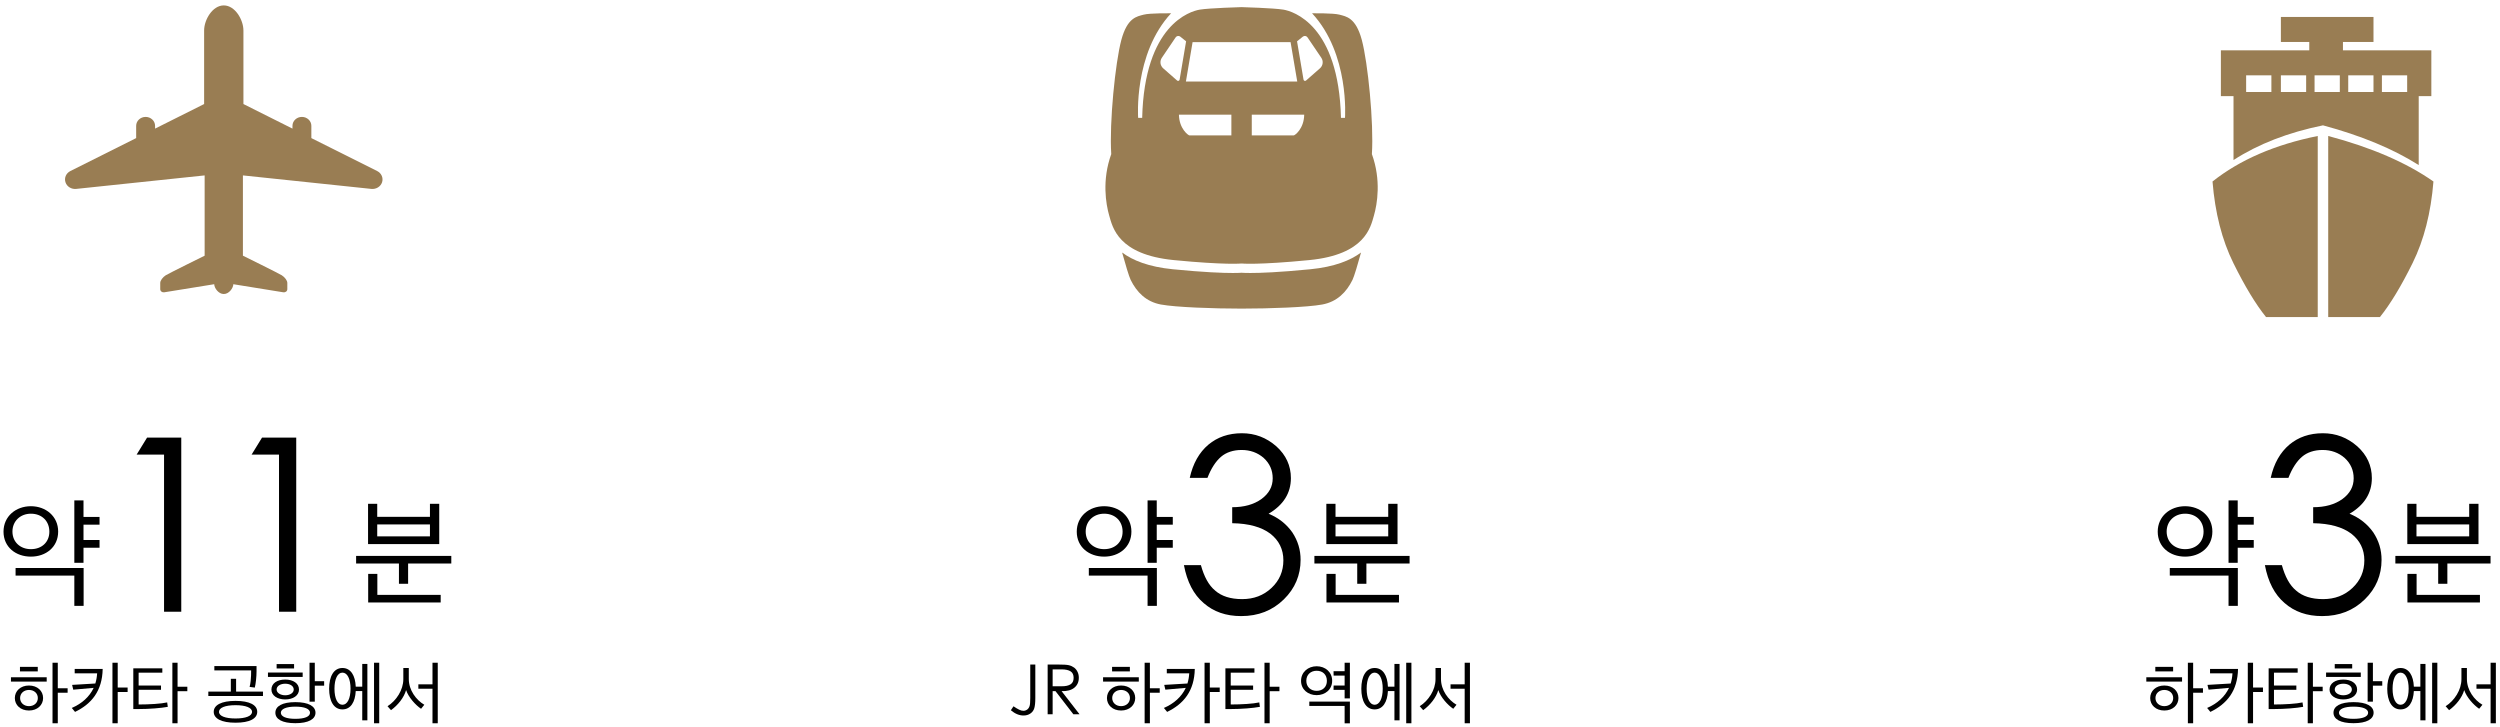 <?xml version="1.0" encoding="UTF-8" standalone="no"?>
<!DOCTYPE svg PUBLIC "-//W3C//DTD SVG 1.1//EN" "http://www.w3.org/Graphics/SVG/1.1/DTD/svg11.dtd">
<svg width="100%" height="100%" viewBox="0 0 433 126" version="1.1" xmlns="http://www.w3.org/2000/svg" xmlns:xlink="http://www.w3.org/1999/xlink" xml:space="preserve" xmlns:serif="http://www.serif.com/" style="fill-rule:evenodd;clip-rule:evenodd;stroke-linejoin:round;stroke-miterlimit:2;">
    <g transform="matrix(1,0,0,1,-78,-754)">
        <g transform="matrix(1.196,0,0,1.468,0,720)">
            <g id="fig_accesstime_k" transform="matrix(0.836,0,0,0.681,41.193,23.799)">
                <g id="index_e">
                    <g id="fig_accesstime2">
                        <g id="Group-12">
                            <path id="Path" d="M94.073,28.696C94.073,28.696 87.851,25.586 82.672,22.989L82.672,20.864C82.672,20.011 81.941,19.317 81.037,19.317C80.133,19.317 79.399,20.011 79.399,20.864L79.399,21.344C74.845,19.061 70.905,17.087 70.905,17.087L70.905,4.346C70.905,2.495 69.456,0 67.502,0C65.546,0 64.096,2.494 64.096,4.346L64.096,17.087C64.096,17.087 60.155,19.061 55.601,21.344L55.601,20.864C55.601,20.011 54.868,19.317 53.964,19.317C53.059,19.317 52.324,20.011 52.324,20.864L52.324,22.986C47.149,25.586 40.927,28.696 40.927,28.696C40.188,29.067 39.83,29.882 40.079,30.637C40.323,31.394 41.1,31.875 41.933,31.791L64.186,29.453L64.186,43.36C64.186,43.36 57.981,46.424 57.452,46.753C56.93,47.085 56.494,47.664 56.494,48.077L56.494,49.161C56.494,49.323 56.568,49.479 56.7,49.583C56.831,49.683 57.001,49.73 57.17,49.706L65.846,48.303C65.856,48.971 66.6,50.012 67.502,50C68.401,50.012 69.145,48.971 69.156,48.303L77.831,49.706C77.997,49.73 78.172,49.683 78.303,49.583C78.432,49.479 78.509,49.323 78.509,49.161L78.509,48.077C78.509,47.664 78.072,47.085 77.544,46.753C77.024,46.423 70.816,43.36 70.816,43.36L70.816,29.453L93.069,31.791C93.9,31.875 94.676,31.394 94.924,30.637C95.167,29.882 94.813,29.067 94.073,28.696Z" style="fill:rgb(153,125,83);fill-rule:nonzero;"/>
                        </g>
                        <g transform="matrix(1,0,0,1,220,0)">
                            <g id="Group-11">
                                <g id="Group">
                                    <path id="Shape" d="M46.384,25.764C46.734,20.316 45.684,9.892 44.637,5.984C43.587,2.075 41.919,1.918 40.753,1.6C39.71,1.317 36.019,1.363 36.019,1.363C42.541,8.392 41.725,19.487 41.725,19.487L41.027,19.487C40.639,3.338 32.718,1.008 31.047,0.732C29.366,0.453 23.807,0.298 23.807,0.298C23.807,0.298 18.252,0.453 16.568,0.732C14.9,1.008 6.98,3.338 6.591,19.487L5.893,19.487C5.893,19.487 5.077,8.392 11.6,1.363C11.6,1.363 7.908,1.317 6.861,1.6C5.698,1.918 4.029,2.075 2.981,5.984C1.933,9.892 0.883,20.316 1.234,25.764C-0.396,30.264 0.3,34.41 0.883,36.422C1.467,38.435 2.397,43.175 12.064,44.122C21.029,45 23.807,44.715 23.807,44.715C23.807,44.715 26.588,45 35.55,44.122C45.219,43.175 46.15,38.436 46.733,36.422C47.315,34.41 48.014,30.264 46.384,25.764ZM12.644,13.016L10.228,10.896C9.704,10.438 9.605,9.651 9.997,9.073L12.387,5.539C12.473,5.407 12.611,5.321 12.764,5.297C12.919,5.273 13.075,5.315 13.197,5.414L14.2,6.221L13.077,12.859C13.061,12.954 12.995,13.033 12.904,13.066C12.815,13.098 12.715,13.08 12.644,13.016ZM22.043,22.526L14.785,22.526C14.591,22.526 12.998,21.38 12.958,18.933L22.043,18.933L22.043,22.526ZM14.165,13.186L15.323,6.359L32.297,6.359L33.453,13.186L14.165,13.186ZM32.835,22.526L25.576,22.526L25.576,18.933L34.659,18.933C34.621,21.38 33.029,22.526 32.835,22.526ZM37.391,10.896L34.975,13.016C34.904,13.08 34.803,13.099 34.713,13.066C34.624,13.033 34.557,12.954 34.541,12.859L33.418,6.221L34.421,5.414C34.544,5.315 34.7,5.273 34.853,5.297C35.007,5.32 35.144,5.407 35.231,5.539L37.622,9.073C38.014,9.651 37.913,10.438 37.391,10.896Z" style="fill:rgb(153,125,83);fill-rule:nonzero;"/>
                                    <path id="Path1" serif:id="Path" d="M25.317,46.358C24.517,46.358 24.04,46.333 23.808,46.316C23.581,46.333 23.102,46.358 22.301,46.358C20.561,46.358 17.345,46.245 11.916,45.713C7.682,45.298 4.932,44.164 3.116,42.811C3.673,44.817 4.297,46.947 4.598,47.556C5.648,49.689 7.277,51.347 9.839,51.821C12.4,52.295 18.917,52.531 23.809,52.531C28.702,52.531 35.218,52.295 37.78,51.821C40.344,51.347 41.973,49.689 43.022,47.556C43.323,46.947 43.946,44.817 44.504,42.811C42.689,44.164 39.939,45.298 35.703,45.713C30.272,46.245 27.058,46.358 25.317,46.358Z" style="fill:rgb(153,125,83);fill-rule:nonzero;"/>
                                </g>
                            </g>
                        </g>
                        <g id="Group-15" transform="matrix(1,0,0,1,412,2)">
                            <path id="Combined-Shape" d="M9.275,52C7.464,49.742 5.575,46.618 3.608,42.629C1.64,38.64 0.438,33.933 0,28.508C4.737,24.748 10.813,22.119 18.228,20.621L18.228,52L9.275,52ZM28.996,52L20.042,52L20.042,20.621C27.537,22.614 33.613,25.243 38.271,28.508C37.833,33.933 36.631,38.64 34.663,42.629C32.696,46.618 30.807,49.742 28.996,52Z" style="fill:rgb(153,125,83);"/>
                            <path id="Combined-Shape1" serif:id="Combined-Shape" d="M35.719,25.662C31.305,22.862 25.777,20.567 19.135,18.778L19.135,18.778C13.074,20.018 7.908,22.023 3.637,24.793L3.637,13.722L1.45,13.722L1.45,5.778L16.761,5.778L16.761,2.167L22.595,2.167L22.595,5.778L37.906,5.778L37.906,13.722L35.719,13.722L35.719,25.662ZM5.824,10.111L5.824,13L10.199,13L10.199,10.111L5.824,10.111ZM17.677,10.111L17.677,13L22.052,13L22.052,10.111L17.677,10.111ZM29.343,10.111L29.343,13L33.718,13L33.718,10.111L29.343,10.111ZM23.51,10.111L23.51,13L27.885,13L27.885,10.111L23.51,10.111ZM11.844,10.111L11.844,13L16.219,13L16.219,10.111L11.844,10.111Z" style="fill:rgb(153,125,83);"/>
                            <rect id="Rectangle" x="11.844" y="0" width="16.041" height="4.333" style="fill:rgb(153,125,83);"/>
                        </g>
                    </g>
                </g>
                <g transform="matrix(1.161,0,0,1.161,-7.107,-11.905)">
                    <g transform="matrix(18,0,0,18,30.552,98.595)">
                        <path d="M0.274,-0.756C0.149,-0.756 0.047,-0.672 0.047,-0.545C0.047,-0.417 0.149,-0.338 0.274,-0.338C0.398,-0.338 0.5,-0.417 0.5,-0.546C0.5,-0.672 0.398,-0.756 0.274,-0.756ZM0.274,-0.694C0.366,-0.694 0.427,-0.632 0.427,-0.545C0.427,-0.459 0.365,-0.4 0.274,-0.4C0.186,-0.4 0.121,-0.459 0.121,-0.546C0.121,-0.632 0.186,-0.694 0.274,-0.694ZM0.843,-0.476L0.71,-0.476L0.71,-0.603L0.843,-0.603L0.843,-0.667L0.71,-0.667L0.71,-0.804L0.634,-0.804L0.634,-0.287L0.71,-0.287L0.71,-0.412L0.843,-0.412L0.843,-0.476ZM0.711,0.07L0.711,-0.244L0.147,-0.244L0.147,-0.181L0.634,-0.181L0.634,0.07L0.711,0.07Z" style="fill-rule:nonzero;"/>
                    </g>
                    <g transform="matrix(36.188,0,0,36.188,46.122,102.903)">
                        <path d="M0.185,-0.778L0.326,-0.778L0.326,-0.06L0.255,-0.06L0.255,-0.708L0.142,-0.708L0.185,-0.778Z" style="fill-rule:nonzero;"/>
                    </g>
                    <g transform="matrix(36.188,0,0,36.188,63.275,102.903)">
                        <path d="M0.185,-0.778L0.326,-0.778L0.326,-0.06L0.255,-0.06L0.255,-0.708L0.142,-0.708L0.185,-0.778Z" style="fill-rule:nonzero;"/>
                    </g>
                    <g transform="matrix(18,0,0,18,83.323,98.595)">
                        <path d="M0.727,-0.442L0.727,-0.776L0.65,-0.776L0.65,-0.668L0.213,-0.668L0.213,-0.776L0.137,-0.776L0.137,-0.442L0.727,-0.442ZM0.469,-0.113L0.469,-0.281L0.827,-0.281L0.827,-0.344L0.038,-0.344L0.038,-0.281L0.393,-0.281L0.393,-0.113L0.469,-0.113ZM0.739,0.042L0.739,-0.021L0.214,-0.021L0.214,-0.195L0.138,-0.195L0.138,0.042L0.739,0.042ZM0.65,-0.506L0.213,-0.506L0.213,-0.605L0.65,-0.605L0.65,-0.506Z" style="fill-rule:nonzero;"/>
                    </g>
                </g>
                <g transform="matrix(1.161,0,0,1.161,168.849,-11.905)">
                    <g transform="matrix(18,0,0,18,39.128,98.595)">
                        <path d="M0.274,-0.756C0.149,-0.756 0.047,-0.672 0.047,-0.545C0.047,-0.417 0.149,-0.338 0.274,-0.338C0.398,-0.338 0.5,-0.417 0.5,-0.546C0.5,-0.672 0.398,-0.756 0.274,-0.756ZM0.274,-0.694C0.366,-0.694 0.427,-0.632 0.427,-0.545C0.427,-0.459 0.365,-0.4 0.274,-0.4C0.186,-0.4 0.121,-0.459 0.121,-0.546C0.121,-0.632 0.186,-0.694 0.274,-0.694ZM0.843,-0.476L0.71,-0.476L0.71,-0.603L0.843,-0.603L0.843,-0.667L0.71,-0.667L0.71,-0.804L0.634,-0.804L0.634,-0.287L0.71,-0.287L0.71,-0.412L0.843,-0.412L0.843,-0.476ZM0.711,0.07L0.711,-0.244L0.147,-0.244L0.147,-0.181L0.634,-0.181L0.634,0.07L0.711,0.07Z" style="fill-rule:nonzero;"/>
                    </g>
                    <g transform="matrix(36.188,0,0,36.188,54.698,102.903)">
                        <path d="M0.132,-0.612L0.059,-0.612C0.072,-0.671 0.098,-0.717 0.136,-0.749C0.173,-0.78 0.219,-0.796 0.274,-0.796C0.328,-0.796 0.375,-0.778 0.416,-0.742C0.456,-0.706 0.476,-0.662 0.476,-0.611C0.476,-0.549 0.445,-0.5 0.384,-0.464C0.426,-0.447 0.458,-0.421 0.482,-0.387C0.505,-0.352 0.516,-0.315 0.516,-0.274C0.516,-0.211 0.493,-0.156 0.447,-0.111C0.4,-0.065 0.342,-0.042 0.271,-0.042C0.208,-0.042 0.157,-0.06 0.116,-0.096C0.075,-0.131 0.048,-0.183 0.035,-0.252L0.105,-0.252C0.118,-0.205 0.137,-0.169 0.164,-0.147C0.19,-0.124 0.227,-0.112 0.275,-0.112C0.323,-0.112 0.363,-0.127 0.396,-0.158C0.429,-0.189 0.445,-0.227 0.445,-0.272C0.445,-0.317 0.427,-0.354 0.391,-0.382C0.355,-0.409 0.303,-0.424 0.234,-0.425L0.234,-0.491C0.283,-0.491 0.323,-0.502 0.355,-0.525C0.386,-0.548 0.401,-0.576 0.401,-0.61C0.401,-0.643 0.389,-0.671 0.364,-0.694C0.339,-0.716 0.308,-0.727 0.273,-0.727C0.238,-0.727 0.209,-0.717 0.188,-0.699C0.166,-0.68 0.147,-0.651 0.132,-0.612Z" style="fill-rule:nonzero;"/>
                    </g>
                    <g transform="matrix(18,0,0,18,74.747,98.595)">
                        <path d="M0.727,-0.442L0.727,-0.776L0.65,-0.776L0.65,-0.668L0.213,-0.668L0.213,-0.776L0.137,-0.776L0.137,-0.442L0.727,-0.442ZM0.469,-0.113L0.469,-0.281L0.827,-0.281L0.827,-0.344L0.038,-0.344L0.038,-0.281L0.393,-0.281L0.393,-0.113L0.469,-0.113ZM0.739,0.042L0.739,-0.021L0.214,-0.021L0.214,-0.195L0.138,-0.195L0.138,0.042L0.739,0.042ZM0.65,-0.506L0.213,-0.506L0.213,-0.605L0.65,-0.605L0.65,-0.506Z" style="fill-rule:nonzero;"/>
                    </g>
                </g>
                <g transform="matrix(1.161,0,0,1.161,356.099,-11.905)">
                    <g transform="matrix(18,0,0,18,39.128,98.595)">
                        <path d="M0.274,-0.756C0.149,-0.756 0.047,-0.672 0.047,-0.545C0.047,-0.417 0.149,-0.338 0.274,-0.338C0.398,-0.338 0.5,-0.417 0.5,-0.546C0.5,-0.672 0.398,-0.756 0.274,-0.756ZM0.274,-0.694C0.366,-0.694 0.427,-0.632 0.427,-0.545C0.427,-0.459 0.365,-0.4 0.274,-0.4C0.186,-0.4 0.121,-0.459 0.121,-0.546C0.121,-0.632 0.186,-0.694 0.274,-0.694ZM0.843,-0.476L0.71,-0.476L0.71,-0.603L0.843,-0.603L0.843,-0.667L0.71,-0.667L0.71,-0.804L0.634,-0.804L0.634,-0.287L0.71,-0.287L0.71,-0.412L0.843,-0.412L0.843,-0.476ZM0.711,0.07L0.711,-0.244L0.147,-0.244L0.147,-0.181L0.634,-0.181L0.634,0.07L0.711,0.07Z" style="fill-rule:nonzero;"/>
                    </g>
                    <g transform="matrix(36.188,0,0,36.188,54.698,102.903)">
                        <path d="M0.132,-0.612L0.059,-0.612C0.072,-0.671 0.098,-0.717 0.136,-0.749C0.173,-0.78 0.219,-0.796 0.274,-0.796C0.328,-0.796 0.375,-0.778 0.416,-0.742C0.456,-0.706 0.476,-0.662 0.476,-0.611C0.476,-0.549 0.445,-0.5 0.384,-0.464C0.426,-0.447 0.458,-0.421 0.482,-0.387C0.505,-0.352 0.516,-0.315 0.516,-0.274C0.516,-0.211 0.493,-0.156 0.447,-0.111C0.4,-0.065 0.342,-0.042 0.271,-0.042C0.208,-0.042 0.157,-0.06 0.116,-0.096C0.075,-0.131 0.048,-0.183 0.035,-0.252L0.105,-0.252C0.118,-0.205 0.137,-0.169 0.164,-0.147C0.19,-0.124 0.227,-0.112 0.275,-0.112C0.323,-0.112 0.363,-0.127 0.396,-0.158C0.429,-0.189 0.445,-0.227 0.445,-0.272C0.445,-0.317 0.427,-0.354 0.391,-0.382C0.355,-0.409 0.303,-0.424 0.234,-0.425L0.234,-0.491C0.283,-0.491 0.323,-0.502 0.355,-0.525C0.386,-0.548 0.401,-0.576 0.401,-0.61C0.401,-0.643 0.389,-0.671 0.364,-0.694C0.339,-0.716 0.308,-0.727 0.273,-0.727C0.238,-0.727 0.209,-0.717 0.188,-0.699C0.166,-0.68 0.147,-0.651 0.132,-0.612Z" style="fill-rule:nonzero;"/>
                    </g>
                    <g transform="matrix(18,0,0,18,74.747,98.595)">
                        <path d="M0.727,-0.442L0.727,-0.776L0.65,-0.776L0.65,-0.668L0.213,-0.668L0.213,-0.776L0.137,-0.776L0.137,-0.442L0.727,-0.442ZM0.469,-0.113L0.469,-0.281L0.827,-0.281L0.827,-0.344L0.038,-0.344L0.038,-0.281L0.393,-0.281L0.393,-0.113L0.469,-0.113ZM0.739,0.042L0.739,-0.021L0.214,-0.021L0.214,-0.195L0.138,-0.195L0.138,0.042L0.739,0.042ZM0.65,-0.506L0.213,-0.506L0.213,-0.605L0.65,-0.605L0.65,-0.506Z" style="fill-rule:nonzero;"/>
                    </g>
                </g>
                <g transform="matrix(1,0,0,1,12.032,24.933)">
                    <g transform="matrix(12,0,0,12,18.195,98.595)">
                        <path d="M0.852,-0.371L0.852,-0.435L0.71,-0.435L0.71,-0.804L0.634,-0.804L0.634,0.07L0.71,0.07L0.71,-0.371L0.852,-0.371ZM0.421,-0.679L0.421,-0.744L0.164,-0.744L0.164,-0.679L0.421,-0.679ZM0.55,-0.531L0.55,-0.594L0.034,-0.594L0.034,-0.531L0.55,-0.531ZM0.498,-0.294C0.498,-0.397 0.416,-0.475 0.294,-0.475C0.172,-0.475 0.09,-0.396 0.09,-0.294C0.09,-0.192 0.172,-0.114 0.294,-0.114C0.416,-0.114 0.498,-0.193 0.498,-0.294ZM0.422,-0.294C0.422,-0.226 0.369,-0.177 0.294,-0.177C0.221,-0.177 0.166,-0.226 0.166,-0.294C0.166,-0.363 0.221,-0.411 0.294,-0.411C0.368,-0.411 0.422,-0.363 0.422,-0.294Z" style="fill-rule:nonzero;"/>
                    </g>
                    <g transform="matrix(12,0,0,12,28.576,98.595)">
                        <path d="M0.493,-0.714L0.089,-0.714L0.089,-0.651L0.413,-0.651C0.41,-0.599 0.401,-0.55 0.387,-0.504L0.052,-0.484L0.068,-0.415L0.363,-0.441C0.302,-0.311 0.191,-0.213 0.047,-0.151L0.094,-0.094C0.334,-0.21 0.487,-0.398 0.493,-0.714ZM0.71,-0.804L0.634,-0.804L0.634,0.07L0.71,0.07L0.71,-0.381L0.853,-0.381L0.853,-0.446L0.71,-0.446L0.71,-0.804Z" style="fill-rule:nonzero;"/>
                    </g>
                    <g transform="matrix(12,0,0,12,38.956,98.595)">
                        <path d="M0.147,-0.201L0.147,-0.413L0.47,-0.413L0.47,-0.475L0.147,-0.475L0.147,-0.66L0.489,-0.66L0.489,-0.723L0.07,-0.723L0.07,-0.135L0.142,-0.135C0.303,-0.135 0.47,-0.149 0.568,-0.167L0.559,-0.231C0.473,-0.211 0.299,-0.201 0.147,-0.201ZM0.709,-0.804L0.634,-0.804L0.634,0.07L0.709,0.07L0.709,-0.393L0.85,-0.393L0.85,-0.457L0.709,-0.457L0.709,-0.804Z" style="fill-rule:nonzero;"/>
                    </g>
                    <g transform="matrix(12,0,0,12,52.336,98.595)">
                        <path d="M0.744,-0.095C0.744,-0.193 0.635,-0.253 0.431,-0.253C0.227,-0.253 0.116,-0.193 0.116,-0.095C0.116,0.003 0.227,0.062 0.431,0.062C0.635,0.062 0.744,0.003 0.744,-0.095ZM0.669,-0.095C0.669,-0.034 0.577,0.001 0.431,0.001C0.283,0.001 0.192,-0.034 0.192,-0.095C0.192,-0.155 0.283,-0.191 0.431,-0.191C0.577,-0.191 0.669,-0.155 0.669,-0.095ZM0.827,-0.324L0.827,-0.387L0.439,-0.387L0.439,-0.572L0.363,-0.572L0.363,-0.387L0.038,-0.387L0.038,-0.324L0.827,-0.324ZM0.734,-0.756L0.125,-0.756L0.125,-0.693L0.656,-0.693L0.655,-0.622C0.654,-0.582 0.648,-0.503 0.634,-0.455L0.709,-0.445C0.723,-0.499 0.734,-0.605 0.734,-0.678L0.734,-0.756Z" style="fill-rule:nonzero;"/>
                    </g>
                    <g transform="matrix(12,0,0,12,62.715,98.595)">
                        <path d="M0.845,-0.473L0.845,-0.537L0.71,-0.537L0.71,-0.804L0.634,-0.804L0.634,-0.242L0.71,-0.242L0.71,-0.473L0.845,-0.473ZM0.72,-0.082C0.72,-0.176 0.619,-0.235 0.43,-0.235C0.241,-0.235 0.141,-0.177 0.141,-0.082C0.141,0.012 0.241,0.069 0.43,0.069C0.619,0.069 0.72,0.011 0.72,-0.082ZM0.43,-0.17C0.562,-0.17 0.641,-0.138 0.641,-0.082C0.641,-0.025 0.562,0.006 0.43,0.006C0.298,0.006 0.22,-0.026 0.22,-0.082C0.22,-0.136 0.298,-0.17 0.43,-0.17ZM0.411,-0.721L0.411,-0.785L0.159,-0.785L0.159,-0.721L0.411,-0.721ZM0.535,-0.599L0.535,-0.662L0.034,-0.662L0.034,-0.599L0.535,-0.599ZM0.482,-0.417C0.482,-0.507 0.397,-0.561 0.283,-0.561C0.168,-0.561 0.084,-0.507 0.084,-0.417C0.084,-0.33 0.169,-0.274 0.283,-0.274C0.397,-0.274 0.482,-0.33 0.482,-0.417ZM0.406,-0.417C0.406,-0.367 0.35,-0.334 0.283,-0.334C0.218,-0.334 0.159,-0.367 0.159,-0.417C0.159,-0.47 0.217,-0.501 0.283,-0.501C0.35,-0.501 0.406,-0.47 0.406,-0.417Z" style="fill-rule:nonzero;"/>
                    </g>
                    <g transform="matrix(12,0,0,12,73.096,98.595)">
                        <path d="M0.244,-0.728C0.117,-0.728 0.052,-0.604 0.052,-0.429C0.052,-0.253 0.117,-0.13 0.244,-0.13C0.364,-0.13 0.428,-0.237 0.436,-0.395L0.53,-0.395L0.53,0.028L0.604,0.028L0.604,-0.787L0.53,-0.787L0.53,-0.458L0.436,-0.458C0.43,-0.617 0.365,-0.728 0.244,-0.728ZM0.361,-0.429C0.361,-0.287 0.315,-0.197 0.244,-0.197C0.174,-0.197 0.129,-0.287 0.129,-0.429C0.129,-0.57 0.174,-0.661 0.244,-0.661C0.315,-0.661 0.361,-0.57 0.361,-0.429ZM0.775,0.07L0.775,-0.804L0.7,-0.804L0.7,0.07L0.775,0.07Z" style="fill-rule:nonzero;"/>
                    </g>
                    <g transform="matrix(12,0,0,12,83.475,98.595)">
                        <path d="M0.755,0.07L0.755,-0.804L0.679,-0.804L0.679,-0.492L0.475,-0.492L0.475,-0.428L0.679,-0.428L0.679,0.07L0.755,0.07ZM0.561,-0.197C0.441,-0.267 0.337,-0.409 0.337,-0.569L0.337,-0.728L0.258,-0.728L0.258,-0.566C0.258,-0.411 0.157,-0.256 0.03,-0.176L0.08,-0.119C0.181,-0.192 0.267,-0.3 0.298,-0.409C0.333,-0.304 0.434,-0.193 0.514,-0.139L0.561,-0.197Z" style="fill-rule:nonzero;"/>
                    </g>
                </g>
                <g transform="matrix(1,0,0,1,187.521,24.933)">
                    <g transform="matrix(12,0,0,12,15.819,98.595)">
                        <path d="M0.322,-0.778L0.395,-0.778L0.395,-0.293C0.395,-0.228 0.39,-0.18 0.38,-0.147C0.37,-0.114 0.351,-0.089 0.323,-0.07C0.295,-0.051 0.262,-0.042 0.224,-0.042C0.163,-0.042 0.102,-0.067 0.042,-0.118L0.08,-0.175C0.113,-0.152 0.141,-0.136 0.162,-0.126C0.183,-0.115 0.204,-0.11 0.224,-0.11C0.243,-0.11 0.261,-0.116 0.278,-0.128C0.294,-0.14 0.305,-0.157 0.312,-0.178C0.319,-0.198 0.322,-0.238 0.322,-0.296L0.322,-0.778Z" style="fill-rule:nonzero;"/>
                    </g>
                    <g transform="matrix(12,0,0,12,21.603,98.595)">
                        <path d="M0.091,-0.778L0.234,-0.778C0.314,-0.778 0.369,-0.775 0.398,-0.768C0.427,-0.761 0.452,-0.749 0.474,-0.733C0.495,-0.717 0.511,-0.696 0.523,-0.671C0.535,-0.646 0.541,-0.618 0.541,-0.587C0.541,-0.526 0.519,-0.478 0.476,-0.443C0.433,-0.408 0.371,-0.391 0.292,-0.394L0.551,-0.06L0.462,-0.06L0.204,-0.394L0.163,-0.394L0.163,-0.06L0.091,-0.06L0.091,-0.778ZM0.163,-0.708L0.163,-0.464L0.287,-0.464C0.348,-0.463 0.393,-0.473 0.423,-0.493C0.452,-0.512 0.466,-0.543 0.466,-0.586C0.466,-0.629 0.452,-0.66 0.423,-0.679C0.394,-0.698 0.35,-0.708 0.29,-0.708L0.163,-0.708Z" style="fill-rule:nonzero;"/>
                    </g>
                    <g transform="matrix(12,0,0,12,31.887,98.595)">
                        <path d="M0.852,-0.371L0.852,-0.435L0.71,-0.435L0.71,-0.804L0.634,-0.804L0.634,0.07L0.71,0.07L0.71,-0.371L0.852,-0.371ZM0.421,-0.679L0.421,-0.744L0.164,-0.744L0.164,-0.679L0.421,-0.679ZM0.55,-0.531L0.55,-0.594L0.034,-0.594L0.034,-0.531L0.55,-0.531ZM0.498,-0.294C0.498,-0.397 0.416,-0.475 0.294,-0.475C0.172,-0.475 0.09,-0.396 0.09,-0.294C0.09,-0.192 0.172,-0.114 0.294,-0.114C0.416,-0.114 0.498,-0.193 0.498,-0.294ZM0.422,-0.294C0.422,-0.226 0.369,-0.177 0.294,-0.177C0.221,-0.177 0.166,-0.226 0.166,-0.294C0.166,-0.363 0.221,-0.411 0.294,-0.411C0.368,-0.411 0.422,-0.363 0.422,-0.294Z" style="fill-rule:nonzero;"/>
                    </g>
                    <g transform="matrix(12,0,0,12,42.267,98.595)">
                        <path d="M0.493,-0.714L0.089,-0.714L0.089,-0.651L0.413,-0.651C0.41,-0.599 0.401,-0.55 0.387,-0.504L0.052,-0.484L0.068,-0.415L0.363,-0.441C0.302,-0.311 0.191,-0.213 0.047,-0.151L0.094,-0.094C0.334,-0.21 0.487,-0.398 0.493,-0.714ZM0.71,-0.804L0.634,-0.804L0.634,0.07L0.71,0.07L0.71,-0.381L0.853,-0.381L0.853,-0.446L0.71,-0.446L0.71,-0.804Z" style="fill-rule:nonzero;"/>
                    </g>
                    <g transform="matrix(12,0,0,12,52.647,98.595)">
                        <path d="M0.147,-0.201L0.147,-0.413L0.47,-0.413L0.47,-0.475L0.147,-0.475L0.147,-0.66L0.489,-0.66L0.489,-0.723L0.07,-0.723L0.07,-0.135L0.142,-0.135C0.303,-0.135 0.47,-0.149 0.568,-0.167L0.559,-0.231C0.473,-0.211 0.299,-0.201 0.147,-0.201ZM0.709,-0.804L0.634,-0.804L0.634,0.07L0.709,0.07L0.709,-0.393L0.85,-0.393L0.85,-0.457L0.709,-0.457L0.709,-0.804Z" style="fill-rule:nonzero;"/>
                    </g>
                    <g transform="matrix(12,0,0,12,66.027,98.595)">
                        <path d="M0.517,-0.618L0.676,-0.618L0.676,-0.475L0.517,-0.475L0.516,-0.412L0.676,-0.412L0.676,-0.289L0.752,-0.289L0.752,-0.804L0.676,-0.804L0.676,-0.682L0.516,-0.682L0.517,-0.618ZM0.166,-0.243L0.166,-0.18L0.676,-0.18L0.676,0.071L0.752,0.071L0.752,-0.243L0.166,-0.243ZM0.272,-0.753C0.149,-0.753 0.047,-0.669 0.047,-0.542C0.047,-0.416 0.149,-0.336 0.272,-0.336C0.395,-0.336 0.496,-0.416 0.496,-0.543C0.496,-0.671 0.395,-0.753 0.272,-0.753ZM0.272,-0.688C0.362,-0.688 0.42,-0.63 0.42,-0.542C0.42,-0.455 0.361,-0.398 0.272,-0.398C0.186,-0.398 0.123,-0.455 0.123,-0.543C0.123,-0.631 0.186,-0.688 0.272,-0.688Z" style="fill-rule:nonzero;"/>
                    </g>
                    <g transform="matrix(12,0,0,12,76.407,98.595)">
                        <path d="M0.244,-0.728C0.117,-0.728 0.052,-0.604 0.052,-0.429C0.052,-0.253 0.117,-0.13 0.244,-0.13C0.364,-0.13 0.428,-0.237 0.436,-0.395L0.53,-0.395L0.53,0.028L0.604,0.028L0.604,-0.787L0.53,-0.787L0.53,-0.458L0.436,-0.458C0.43,-0.617 0.365,-0.728 0.244,-0.728ZM0.361,-0.429C0.361,-0.287 0.315,-0.197 0.244,-0.197C0.174,-0.197 0.129,-0.287 0.129,-0.429C0.129,-0.57 0.174,-0.661 0.244,-0.661C0.315,-0.661 0.361,-0.57 0.361,-0.429ZM0.775,0.07L0.775,-0.804L0.7,-0.804L0.7,0.07L0.775,0.07Z" style="fill-rule:nonzero;"/>
                    </g>
                    <g transform="matrix(12,0,0,12,86.787,98.595)">
                        <path d="M0.755,0.07L0.755,-0.804L0.679,-0.804L0.679,-0.492L0.475,-0.492L0.475,-0.428L0.679,-0.428L0.679,0.07L0.755,0.07ZM0.561,-0.197C0.441,-0.267 0.337,-0.409 0.337,-0.569L0.337,-0.728L0.258,-0.728L0.258,-0.566C0.258,-0.411 0.157,-0.256 0.03,-0.176L0.08,-0.119C0.181,-0.192 0.267,-0.3 0.298,-0.409C0.333,-0.304 0.434,-0.193 0.514,-0.139L0.561,-0.197Z" style="fill-rule:nonzero;"/>
                    </g>
                </g>
                <g transform="matrix(1,0,0,1,380.488,24.933)">
                    <g transform="matrix(12,0,0,12,19.636,98.595)">
                        <path d="M0.852,-0.371L0.852,-0.435L0.71,-0.435L0.71,-0.804L0.634,-0.804L0.634,0.07L0.71,0.07L0.71,-0.371L0.852,-0.371ZM0.421,-0.679L0.421,-0.744L0.164,-0.744L0.164,-0.679L0.421,-0.679ZM0.55,-0.531L0.55,-0.594L0.034,-0.594L0.034,-0.531L0.55,-0.531ZM0.498,-0.294C0.498,-0.397 0.416,-0.475 0.294,-0.475C0.172,-0.475 0.09,-0.396 0.09,-0.294C0.09,-0.192 0.172,-0.114 0.294,-0.114C0.416,-0.114 0.498,-0.193 0.498,-0.294ZM0.422,-0.294C0.422,-0.226 0.369,-0.177 0.294,-0.177C0.221,-0.177 0.166,-0.226 0.166,-0.294C0.166,-0.363 0.221,-0.411 0.294,-0.411C0.368,-0.411 0.422,-0.363 0.422,-0.294Z" style="fill-rule:nonzero;"/>
                    </g>
                    <g transform="matrix(12,0,0,12,30.015,98.595)">
                        <path d="M0.493,-0.714L0.089,-0.714L0.089,-0.651L0.413,-0.651C0.41,-0.599 0.401,-0.55 0.387,-0.504L0.052,-0.484L0.068,-0.415L0.363,-0.441C0.302,-0.311 0.191,-0.213 0.047,-0.151L0.094,-0.094C0.334,-0.21 0.487,-0.398 0.493,-0.714ZM0.71,-0.804L0.634,-0.804L0.634,0.07L0.71,0.07L0.71,-0.381L0.853,-0.381L0.853,-0.446L0.71,-0.446L0.71,-0.804Z" style="fill-rule:nonzero;"/>
                    </g>
                    <g transform="matrix(12,0,0,12,40.395,98.595)">
                        <path d="M0.147,-0.201L0.147,-0.413L0.47,-0.413L0.47,-0.475L0.147,-0.475L0.147,-0.66L0.489,-0.66L0.489,-0.723L0.07,-0.723L0.07,-0.135L0.142,-0.135C0.303,-0.135 0.47,-0.149 0.568,-0.167L0.559,-0.231C0.473,-0.211 0.299,-0.201 0.147,-0.201ZM0.709,-0.804L0.634,-0.804L0.634,0.07L0.709,0.07L0.709,-0.393L0.85,-0.393L0.85,-0.457L0.709,-0.457L0.709,-0.804Z" style="fill-rule:nonzero;"/>
                    </g>
                    <g transform="matrix(12,0,0,12,50.776,98.595)">
                        <path d="M0.845,-0.473L0.845,-0.537L0.71,-0.537L0.71,-0.804L0.634,-0.804L0.634,-0.242L0.71,-0.242L0.71,-0.473L0.845,-0.473ZM0.72,-0.082C0.72,-0.176 0.619,-0.235 0.43,-0.235C0.241,-0.235 0.141,-0.177 0.141,-0.082C0.141,0.012 0.241,0.069 0.43,0.069C0.619,0.069 0.72,0.011 0.72,-0.082ZM0.43,-0.17C0.562,-0.17 0.641,-0.138 0.641,-0.082C0.641,-0.025 0.562,0.006 0.43,0.006C0.298,0.006 0.22,-0.026 0.22,-0.082C0.22,-0.136 0.298,-0.17 0.43,-0.17ZM0.411,-0.721L0.411,-0.785L0.159,-0.785L0.159,-0.721L0.411,-0.721ZM0.535,-0.599L0.535,-0.662L0.034,-0.662L0.034,-0.599L0.535,-0.599ZM0.482,-0.417C0.482,-0.507 0.397,-0.561 0.283,-0.561C0.168,-0.561 0.084,-0.507 0.084,-0.417C0.084,-0.33 0.169,-0.274 0.283,-0.274C0.397,-0.274 0.482,-0.33 0.482,-0.417ZM0.406,-0.417C0.406,-0.367 0.35,-0.334 0.283,-0.334C0.218,-0.334 0.159,-0.367 0.159,-0.417C0.159,-0.47 0.217,-0.501 0.283,-0.501C0.35,-0.501 0.406,-0.47 0.406,-0.417Z" style="fill-rule:nonzero;"/>
                    </g>
                    <g transform="matrix(12,0,0,12,61.156,98.595)">
                        <path d="M0.244,-0.728C0.117,-0.728 0.052,-0.604 0.052,-0.429C0.052,-0.253 0.117,-0.13 0.244,-0.13C0.364,-0.13 0.428,-0.237 0.436,-0.395L0.53,-0.395L0.53,0.028L0.604,0.028L0.604,-0.787L0.53,-0.787L0.53,-0.458L0.436,-0.458C0.43,-0.617 0.365,-0.728 0.244,-0.728ZM0.361,-0.429C0.361,-0.287 0.315,-0.197 0.244,-0.197C0.174,-0.197 0.129,-0.287 0.129,-0.429C0.129,-0.57 0.174,-0.661 0.244,-0.661C0.315,-0.661 0.361,-0.57 0.361,-0.429ZM0.775,0.07L0.775,-0.804L0.7,-0.804L0.7,0.07L0.775,0.07Z" style="fill-rule:nonzero;"/>
                    </g>
                    <g transform="matrix(12,0,0,12,71.535,98.595)">
                        <path d="M0.755,0.07L0.755,-0.804L0.679,-0.804L0.679,-0.492L0.475,-0.492L0.475,-0.428L0.679,-0.428L0.679,0.07L0.755,0.07ZM0.561,-0.197C0.441,-0.267 0.337,-0.409 0.337,-0.569L0.337,-0.728L0.258,-0.728L0.258,-0.566C0.258,-0.411 0.157,-0.256 0.03,-0.176L0.08,-0.119C0.181,-0.192 0.267,-0.3 0.298,-0.409C0.333,-0.304 0.434,-0.193 0.514,-0.139L0.561,-0.197Z" style="fill-rule:nonzero;"/>
                    </g>
                </g>
            </g>
        </g>
    </g>
</svg>
